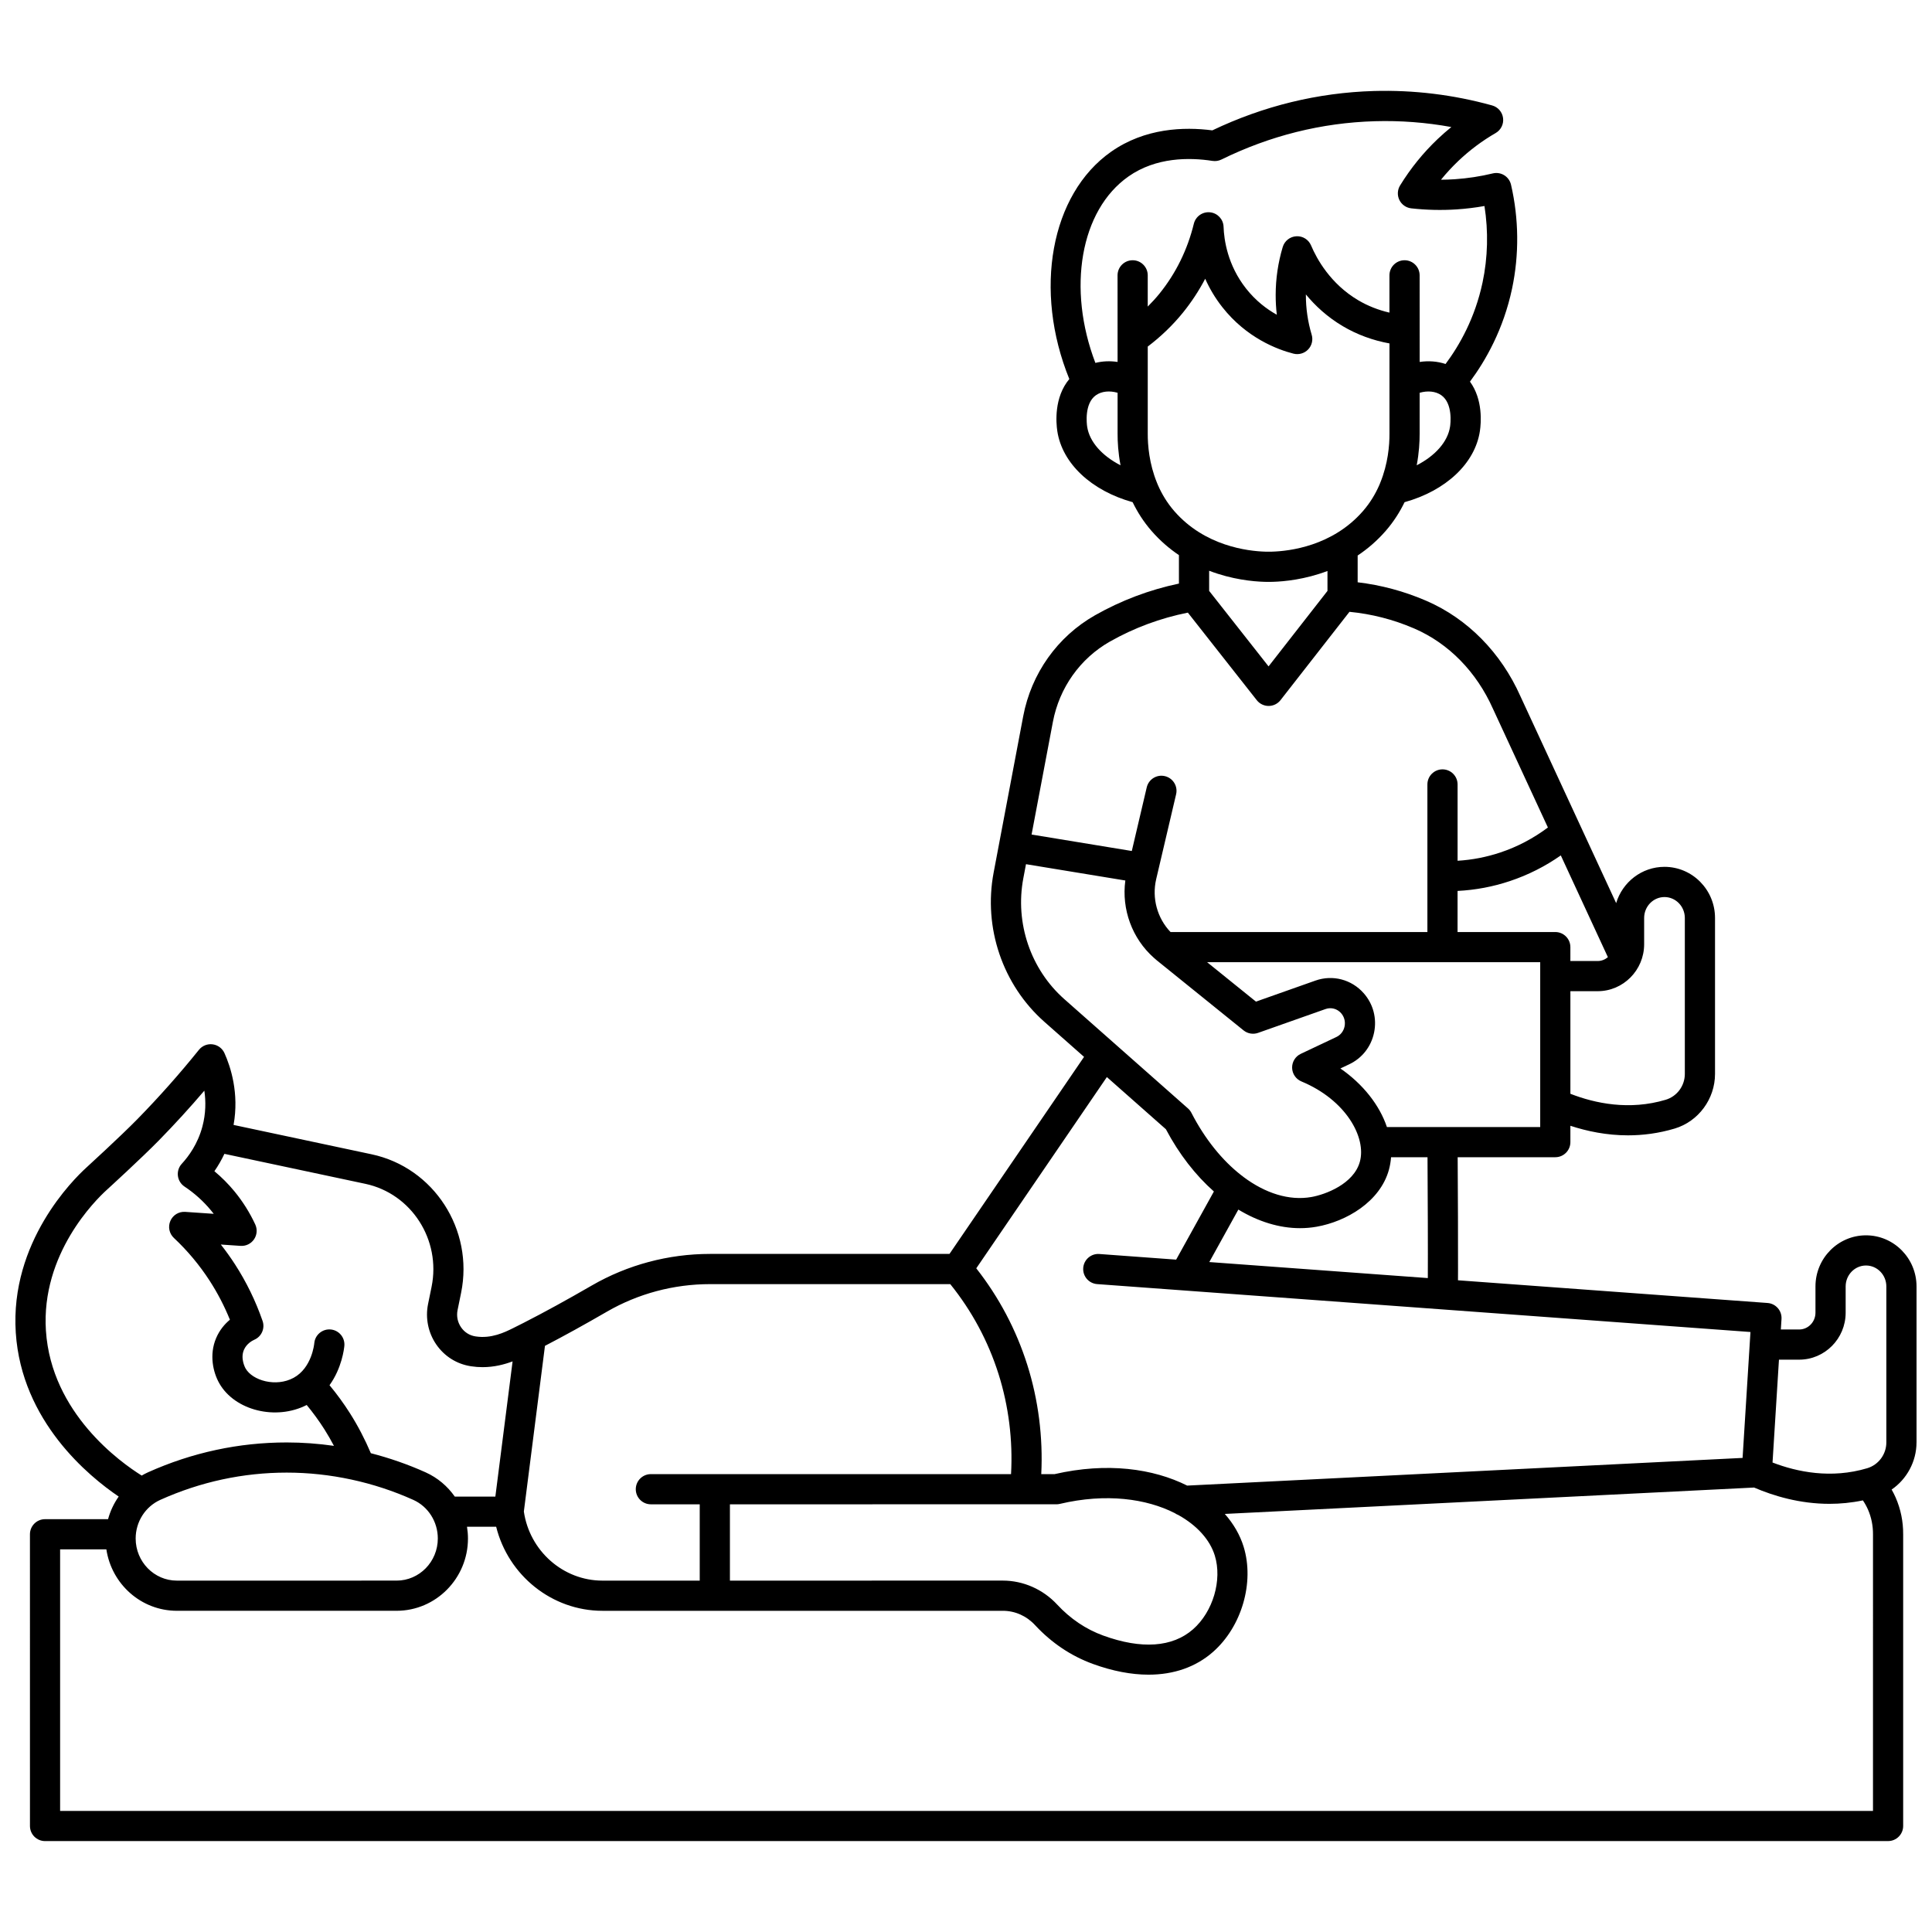 <?xml version="1.0" encoding="UTF-8"?>
<!-- Uploaded to: SVG Repo, www.svgrepo.com, Generator: SVG Repo Mixer Tools -->
<svg width="800px" height="800px" version="1.1" viewBox="144 144 512 512" xmlns="http://www.w3.org/2000/svg">
 <defs>
  <clipPath id="a">
   <path d="m148.09 168h503.81v464h-503.81z"/>
  </clipPath>
 </defs>
 <g clip-path="url(#a)">
  <path d="m651.9 526.25v-41.332c0-7.469-6.008-13.543-13.391-13.543-7.383 0-13.391 6.074-13.391 13.543v6.957c0 2.453-1.938 4.453-4.316 4.453h-4.859l0.176-2.785c0.137-2.188-1.512-4.078-3.699-4.238l-82.039-6.016c0.004-0.781 0.008-1.672 0.012-2.699 0.012-3.801 0.004-8.844-0.016-13.875-0.023-6.109-0.055-12.199-0.078-16.039h25.871c2.207 0 4-1.789 4-4v-4.332c4.418 1.445 9.594 2.535 15.262 2.535 3.934 0 8.098-0.52 12.387-1.801 6.289-1.887 10.68-7.84 10.68-14.48v-41.332c0-7.469-6.008-13.543-13.391-13.543-6.031 0-11.141 4.055-12.809 9.613l-25.367-54.812c-5.148-11.562-13.977-20.531-24.855-25.262l-0.27-0.117c-5.769-2.477-11.812-4.098-18.012-4.832v-7.094c2.59-1.723 5.117-3.867 7.441-6.535 2.121-2.441 3.742-5.019 4.992-7.598 10.93-3.035 18.676-10.273 19.961-18.844 0.316-2.098 0.859-8.309-2.629-13.102 4.184-5.625 8.867-13.871 11.148-24.621 1.914-9.02 1.82-18.555-0.273-27.574-0.242-1.039-0.887-1.938-1.793-2.5-0.906-0.559-2.004-0.734-3.039-0.484-3.309 0.797-6.707 1.316-10.102 1.543-1.203 0.078-2.414 0.121-3.625 0.129 1.438-1.77 2.988-3.445 4.637-5.012 2.984-2.832 6.297-5.309 9.852-7.359 1.395-0.805 2.172-2.367 1.965-3.969-0.203-1.598-1.344-2.918-2.898-3.348-10.25-2.844-20.793-4.125-31.336-3.824-14.828 0.434-29.227 3.941-42.816 10.43-7.5-0.973-17.848-0.633-26.82 5.66-16.066 11.273-20.617 36.785-11.078 60.242-4.082 4.867-3.516 11.59-3.184 13.789 1.285 8.57 9.031 15.809 19.961 18.844 1.254 2.578 2.871 5.16 4.992 7.598 2.273 2.617 4.75 4.727 7.281 6.434v7.539c-7.832 1.648-15.305 4.469-22.254 8.41-9.938 5.652-16.867 15.402-19.016 26.754l-7.836 41.426c-2.766 14.621 2.387 29.773 13.449 39.551l10.512 9.289-35.66 52.219h-63.48c-11.016 0-21.844 2.894-31.309 8.367-6.625 3.832-12.629 7.121-17.918 9.82 0 0-0.004 0-0.004 0.004-1.039 0.531-2.059 1.043-3.039 1.527-2.113 1.043-5.652 2.785-9.789 2.148l-0.129-0.02c-1.527-0.242-2.863-1.086-3.758-2.383-0.93-1.344-1.262-2.973-0.934-4.586l0.934-4.578c3.41-16.727-7.223-33.191-23.707-36.699l-36.594-7.785c1.52-8.406-0.789-15.43-2.418-19.039-0.57-1.266-1.762-2.144-3.141-2.32-1.375-0.176-2.75 0.375-3.621 1.461-5.117 6.359-10.602 12.535-16.301 18.359-4.539 4.637-13.477 12.793-13.559 12.871-3.394 3.086-20.254 19.695-18.676 43.734 1.543 23.5 19.379 38.078 27.273 43.418-1.27 1.809-2.227 3.832-2.816 5.992l-16.703 0.004c-2.207 0-4 1.789-4 4l0.004 77.309c0 2.207 1.789 4 4 4l488.42-0.004c2.207 0 4-1.789 4-4v-77.277c0.023-3.398-0.648-6.684-1.992-9.766-0.316-0.723-0.68-1.422-1.066-2.109 4.019-2.762 6.594-7.43 6.594-12.504zm-31.094-21.926c6.789 0 12.312-5.586 12.312-12.449v-6.957c0-3.059 2.418-5.547 5.391-5.547 2.973 0 5.391 2.488 5.391 5.547v41.332c0 3.137-2.047 5.938-5.066 6.844-9.574 2.859-18.578 0.996-25.094-1.512l1.703-27.254zm-98.418-21.621-57.91-4.246 7.699-13.906c5.269 3.188 10.855 4.926 16.34 4.926 1.469 0 2.934-0.125 4.383-0.379 7.84-1.379 16.812-6.574 19.172-15.074 0.305-1.098 0.488-2.219 0.574-3.348h9.66c0.066 11.035 0.125 25.25 0.082 32.027zm-10.84-40.027c-1.953-5.793-6.309-11.363-12.332-15.523l2.348-1.109c3.41-1.613 5.812-4.676 6.582-8.402 0.777-3.754-0.219-7.551-2.738-10.418-3.207-3.656-8.227-4.977-12.789-3.363l-15.781 5.578-12.938-10.445h88.27v37.441 0.004 6.242zm18.723-62.57c4.723-0.238 9.375-1.109 13.879-2.617 4.816-1.609 9.336-3.891 13.48-6.797l12.48 26.969c-0.742 0.625-1.68 1.02-2.711 1.02h-7.234v-3.684c0-2.207-1.789-4-4-4h-25.898zm49.445 7.164c0-3.059 2.418-5.543 5.391-5.543s5.391 2.488 5.391 5.543v41.332c0 3.137-2.047 5.938-5.066 6.844-9.66 2.887-18.734 0.961-25.262-1.582v-27.188h7.234c6.789 0 12.312-5.586 12.312-12.449zm-51.434-130.21c-0.602 4.012-3.93 7.727-8.84 10.246 0.629-3.305 0.789-6.246 0.777-8.426l0.004-10.793c2.125-0.613 4.227-0.406 5.723 0.637 3.156 2.211 2.43 7.715 2.336 8.336zm-85.227-66.297c7.309-5.129 16.141-5.074 22.262-4.125 0.809 0.125 1.637 0 2.375-0.363 12.883-6.328 26.559-9.746 40.645-10.152 6.789-0.199 13.582 0.32 20.285 1.543-1.242 1.004-2.445 2.059-3.606 3.16-3.836 3.641-7.195 7.785-9.98 12.32-0.715 1.168-0.785 2.617-0.188 3.848 0.602 1.23 1.789 2.066 3.148 2.219 3.984 0.445 8.035 0.543 12.039 0.277 2.461-0.164 4.926-0.461 7.363-0.895 1.062 6.723 0.895 13.656-0.508 20.27-2.004 9.445-6.129 16.676-9.801 21.594-2.152-0.711-4.496-0.895-6.859-0.539l-0.012-22.953c0-2.207-1.789-4-4-4-2.207 0-4 1.789-4 4v9.879c-2.922-0.672-5.731-1.773-8.277-3.281-7.375-4.363-10.992-10.969-12.492-14.516-0.656-1.555-2.203-2.535-3.898-2.438-1.684 0.09-3.129 1.23-3.613 2.844-1.234 4.121-1.867 8.395-1.871 12.699-0.004 1.762 0.098 3.516 0.301 5.254-2.676-1.488-5.59-3.691-8.152-6.945-4.914-6.238-5.84-12.926-5.957-16.359-0.066-1.996-1.598-3.637-3.582-3.84-1.98-0.207-3.82 1.086-4.297 3.023-1.695 6.914-4.758 13.145-9.105 18.523-0.973 1.203-2.023 2.336-3.113 3.434v-8.277c0-2.207-1.789-4-4-4-2.207 0-4 1.789-4 4l0.008 22.949c-2.012-0.301-4.004-0.215-5.883 0.258-7.523-19.688-4.016-40.441 8.77-49.41zm-10.945 66.297c-0.094-0.621-0.82-6.129 2.34-8.336 1.496-1.043 3.598-1.25 5.723-0.637v10.773c-0.012 2.188 0.148 5.137 0.781 8.445-4.918-2.519-8.246-6.234-8.844-10.246zm18.727 15.434c-0.062-0.195-0.141-0.383-0.23-0.566-2.062-5.035-2.457-9.961-2.441-13.047v-23.039c3.461-2.629 6.606-5.633 9.332-9 2.266-2.805 4.231-5.797 5.894-8.973 1.098 2.477 2.574 5.039 4.551 7.547 6.418 8.145 14.559 11.207 18.84 12.305 1.395 0.355 2.879-0.062 3.879-1.102 1-1.039 1.359-2.539 0.945-3.918-1.023-3.414-1.543-6.957-1.535-10.531v-0.145c2.445 2.973 5.652 5.973 9.809 8.43 3.773 2.231 7.984 3.769 12.344 4.555v23.895c0.016 3.07-0.375 7.988-2.441 13.023-0.094 0.184-0.168 0.371-0.23 0.57-1.027 2.363-2.434 4.738-4.356 6.945-8.094 9.309-19.555 10.621-24.102 10.75-0.605 0.02-1.199 0.02-1.801 0-4.551-0.133-16.012-1.445-24.105-10.75-1.918-2.207-3.324-4.582-4.352-6.949zm28.227 25.695c0.379 0.012 0.754 0.016 1.129 0.016s0.754-0.004 1.133-0.016c3.008-0.09 8.477-0.605 14.469-2.871v5.281l-15.613 20-15.746-20.008v-5.336c6.055 2.32 11.594 2.844 14.629 2.934zm-40.93 15.836c6.438-3.648 13.379-6.215 20.66-7.672l18.262 23.203c0.758 0.965 1.918 1.527 3.141 1.527h0.008c1.23-0.004 2.387-0.57 3.144-1.539l18.273-23.406c5.867 0.566 11.586 2.027 17.035 4.367l0.227 0.098c9.043 3.93 16.41 11.453 20.766 21.234l14.559 31.457c-3.832 2.871-8.055 5.102-12.59 6.617-3.684 1.23-7.484 1.969-11.344 2.199v-20.223c0-2.207-1.789-4-4-4-2.207 0-4 1.789-4 4v39.113h-68.074c-3.5-3.66-4.988-8.965-3.801-14.016l5.281-22.496c0.504-2.148-0.828-4.301-2.981-4.805-2.148-0.508-4.301 0.828-4.805 2.981l-3.957 16.859-26.559-4.363 5.644-29.84c1.711-9.051 7.219-16.809 15.109-21.297zm-22.941 62.715 0.703-3.723 26.328 4.324c-1.031 7.629 1.801 15.379 7.551 20.477 0.012 0.012 0.027 0.02 0.039 0.031 0.246 0.219 0.488 0.441 0.75 0.652l22.992 18.562c1.082 0.871 2.535 1.121 3.844 0.66l17.891-6.32c1.461-0.516 3.078-0.086 4.113 1.098 0.848 0.965 1.18 2.25 0.918 3.519-0.258 1.246-1.051 2.266-2.172 2.797l-9.438 4.465c-1.43 0.676-2.324 2.129-2.289 3.711 0.039 1.582 1.004 2.988 2.465 3.598 11.848 4.922 17.262 14.887 15.484 21.293-1.637 5.891-9.121 8.684-12.852 9.34-5.867 1.027-12.184-0.973-18-5.328-0.172-0.16-0.359-0.301-0.559-0.43-5.016-3.906-9.629-9.562-13.223-16.547-0.227-0.441-0.535-0.836-0.906-1.168l-32.746-28.941c-8.969-7.918-13.141-20.207-10.895-32.07zm37.781 66.516c3.5 6.621 7.871 12.207 12.719 16.5l-10 18.059-20.348-1.492c-2.199-0.168-4.121 1.492-4.281 3.695s1.492 4.117 3.695 4.281l173.13 12.695-2.086 33.367-147.19 7.336c-8.98-4.5-21.191-6.238-35.137-3.039h-3.531c0.488-9.758-0.766-19.672-3.695-28.934-2.961-9.355-7.516-17.949-13.527-25.609l34.609-50.684zm-37.344 99.398h0.008 0.004 8.293c0.309 0 0.621-0.035 0.922-0.105 12.27-2.906 23-1.375 30.496 2.457 0.281 0.199 0.582 0.359 0.906 0.48 4.973 2.766 8.387 6.574 9.676 10.75 2.004 6.492-0.473 14.891-5.762 19.535-5.438 4.777-13.664 5.356-23.805 1.668-4.59-1.668-8.703-4.438-12.219-8.227-3.742-4.031-8.988-6.34-14.391-6.34l-72.32 0.008v-20.223zm-110.78-51.055c8.25-4.769 17.691-7.293 27.301-7.293h63.68c5.715 7.09 10.027 15.09 12.793 23.828 2.684 8.488 3.812 17.586 3.312 26.523h-95.449c-2.207 0-4 1.789-4 4 0 2.207 1.789 4 4 4h12.949v20.223h-25.789c-10.391 0-19.297-7.856-20.82-18.312l5.594-43.906c4.953-2.57 10.453-5.602 16.43-9.062zm-46.477-6.586-0.934 4.578c-0.758 3.715 0.043 7.633 2.195 10.738s5.375 5.137 9.082 5.727l0.145 0.023c1.043 0.16 2.051 0.23 3.027 0.23 3.098 0 5.801-0.723 7.953-1.527l-4.566 35.828h-10.754c-1.922-2.746-4.547-4.988-7.695-6.41-4.68-2.109-9.559-3.805-14.547-5.086-1.559-3.664-3.398-7.215-5.519-10.562-1.645-2.598-3.469-5.094-5.434-7.461 3.273-4.547 3.859-9.648 3.93-10.426 0.199-2.199-1.422-4.144-3.621-4.344-2.195-0.195-4.144 1.422-4.344 3.621-0.023 0.266-0.645 6.555-5.469 9.184-4.66 2.539-10.906 0.754-12.75-2.488-0.059-0.105-1.43-2.562-0.438-4.898 0.699-1.641 2.188-2.445 2.797-2.715 1.898-0.84 2.836-3 2.156-4.961-1.828-5.285-4.293-10.34-7.32-15.02-1.168-1.805-2.418-3.551-3.746-5.234l5.227 0.355c1.414 0.098 2.766-0.559 3.566-1.723 0.801-1.164 0.926-2.664 0.332-3.949-1.465-3.156-3.324-6.113-5.523-8.785-1.602-1.941-3.379-3.727-5.305-5.328 1.012-1.461 1.898-3 2.652-4.602l37.367 7.949c12.207 2.606 20.07 14.84 17.535 27.285zm-71.875 56.457c10.664-4.789 21.934-7.215 33.492-7.215 11.449 0 23.051 2.5 33.551 7.234 3.938 1.773 6.484 5.789 6.484 10.223 0 6.156-4.898 11.164-10.918 11.164l-58.238 0.004c-6.023 0-10.918-5.008-10.918-11.164 0-4.441 2.57-8.461 6.547-10.246zm-30.328-44.801c-1.336-20.379 13.156-34.641 16.078-37.297 0.375-0.34 9.195-8.391 13.895-13.191 4.129-4.219 8.152-8.621 12.008-13.141 0.41 2.754 0.418 6-0.512 9.496-1.223 4.598-3.644 7.906-5.461 9.871-0.797 0.859-1.172 2.027-1.035 3.191 0.141 1.164 0.781 2.207 1.758 2.856 2.648 1.758 5.019 3.894 7.047 6.356 0.234 0.285 0.465 0.574 0.688 0.863l-7.551-0.516c-1.699-0.121-3.266 0.844-3.938 2.394-0.676 1.551-0.301 3.359 0.934 4.516 3.594 3.363 6.781 7.176 9.469 11.328 2.113 3.266 3.914 6.731 5.375 10.344-1.355 1.125-2.727 2.699-3.652 4.875-1.883 4.426-0.801 9.09 0.844 11.98 4.113 7.238 15.055 9.906 23.16 5.738 1.703 2.066 3.293 4.242 4.727 6.504 0.891 1.402 1.711 2.856 2.492 4.328-4.156-0.594-8.344-0.902-12.512-0.902-12.695 0-25.062 2.664-36.766 7.914-0.574 0.258-1.125 0.555-1.668 0.863-5.559-3.465-23.941-16.504-25.379-38.371zm484.19 127.24h-480.43v-69.309h12.258c1.383 9.199 9.219 16.273 18.68 16.273h58.23c10.43 0 18.918-8.598 18.918-19.16 0-1.051-0.094-2.09-0.258-3.106h7.731c3.211 12.898 14.785 22.27 28.156 22.27h106.11c3.234 0 6.266 1.344 8.531 3.785 4.391 4.727 9.555 8.191 15.363 10.305 5.211 1.895 10.168 2.836 14.727 2.836 6.684 0 12.52-2.019 17.07-6.019 7.629-6.703 11.043-18.438 8.121-27.902-0.953-3.09-2.648-6.027-4.981-8.676l140.26-6.992c5.223 2.242 12.137 4.316 19.98 4.316 2.848 0 5.812-0.277 8.859-0.914 0.52 0.773 0.977 1.59 1.352 2.449 0.883 2.019 1.34 4.269 1.324 6.539z"/>
 </g>
</svg>